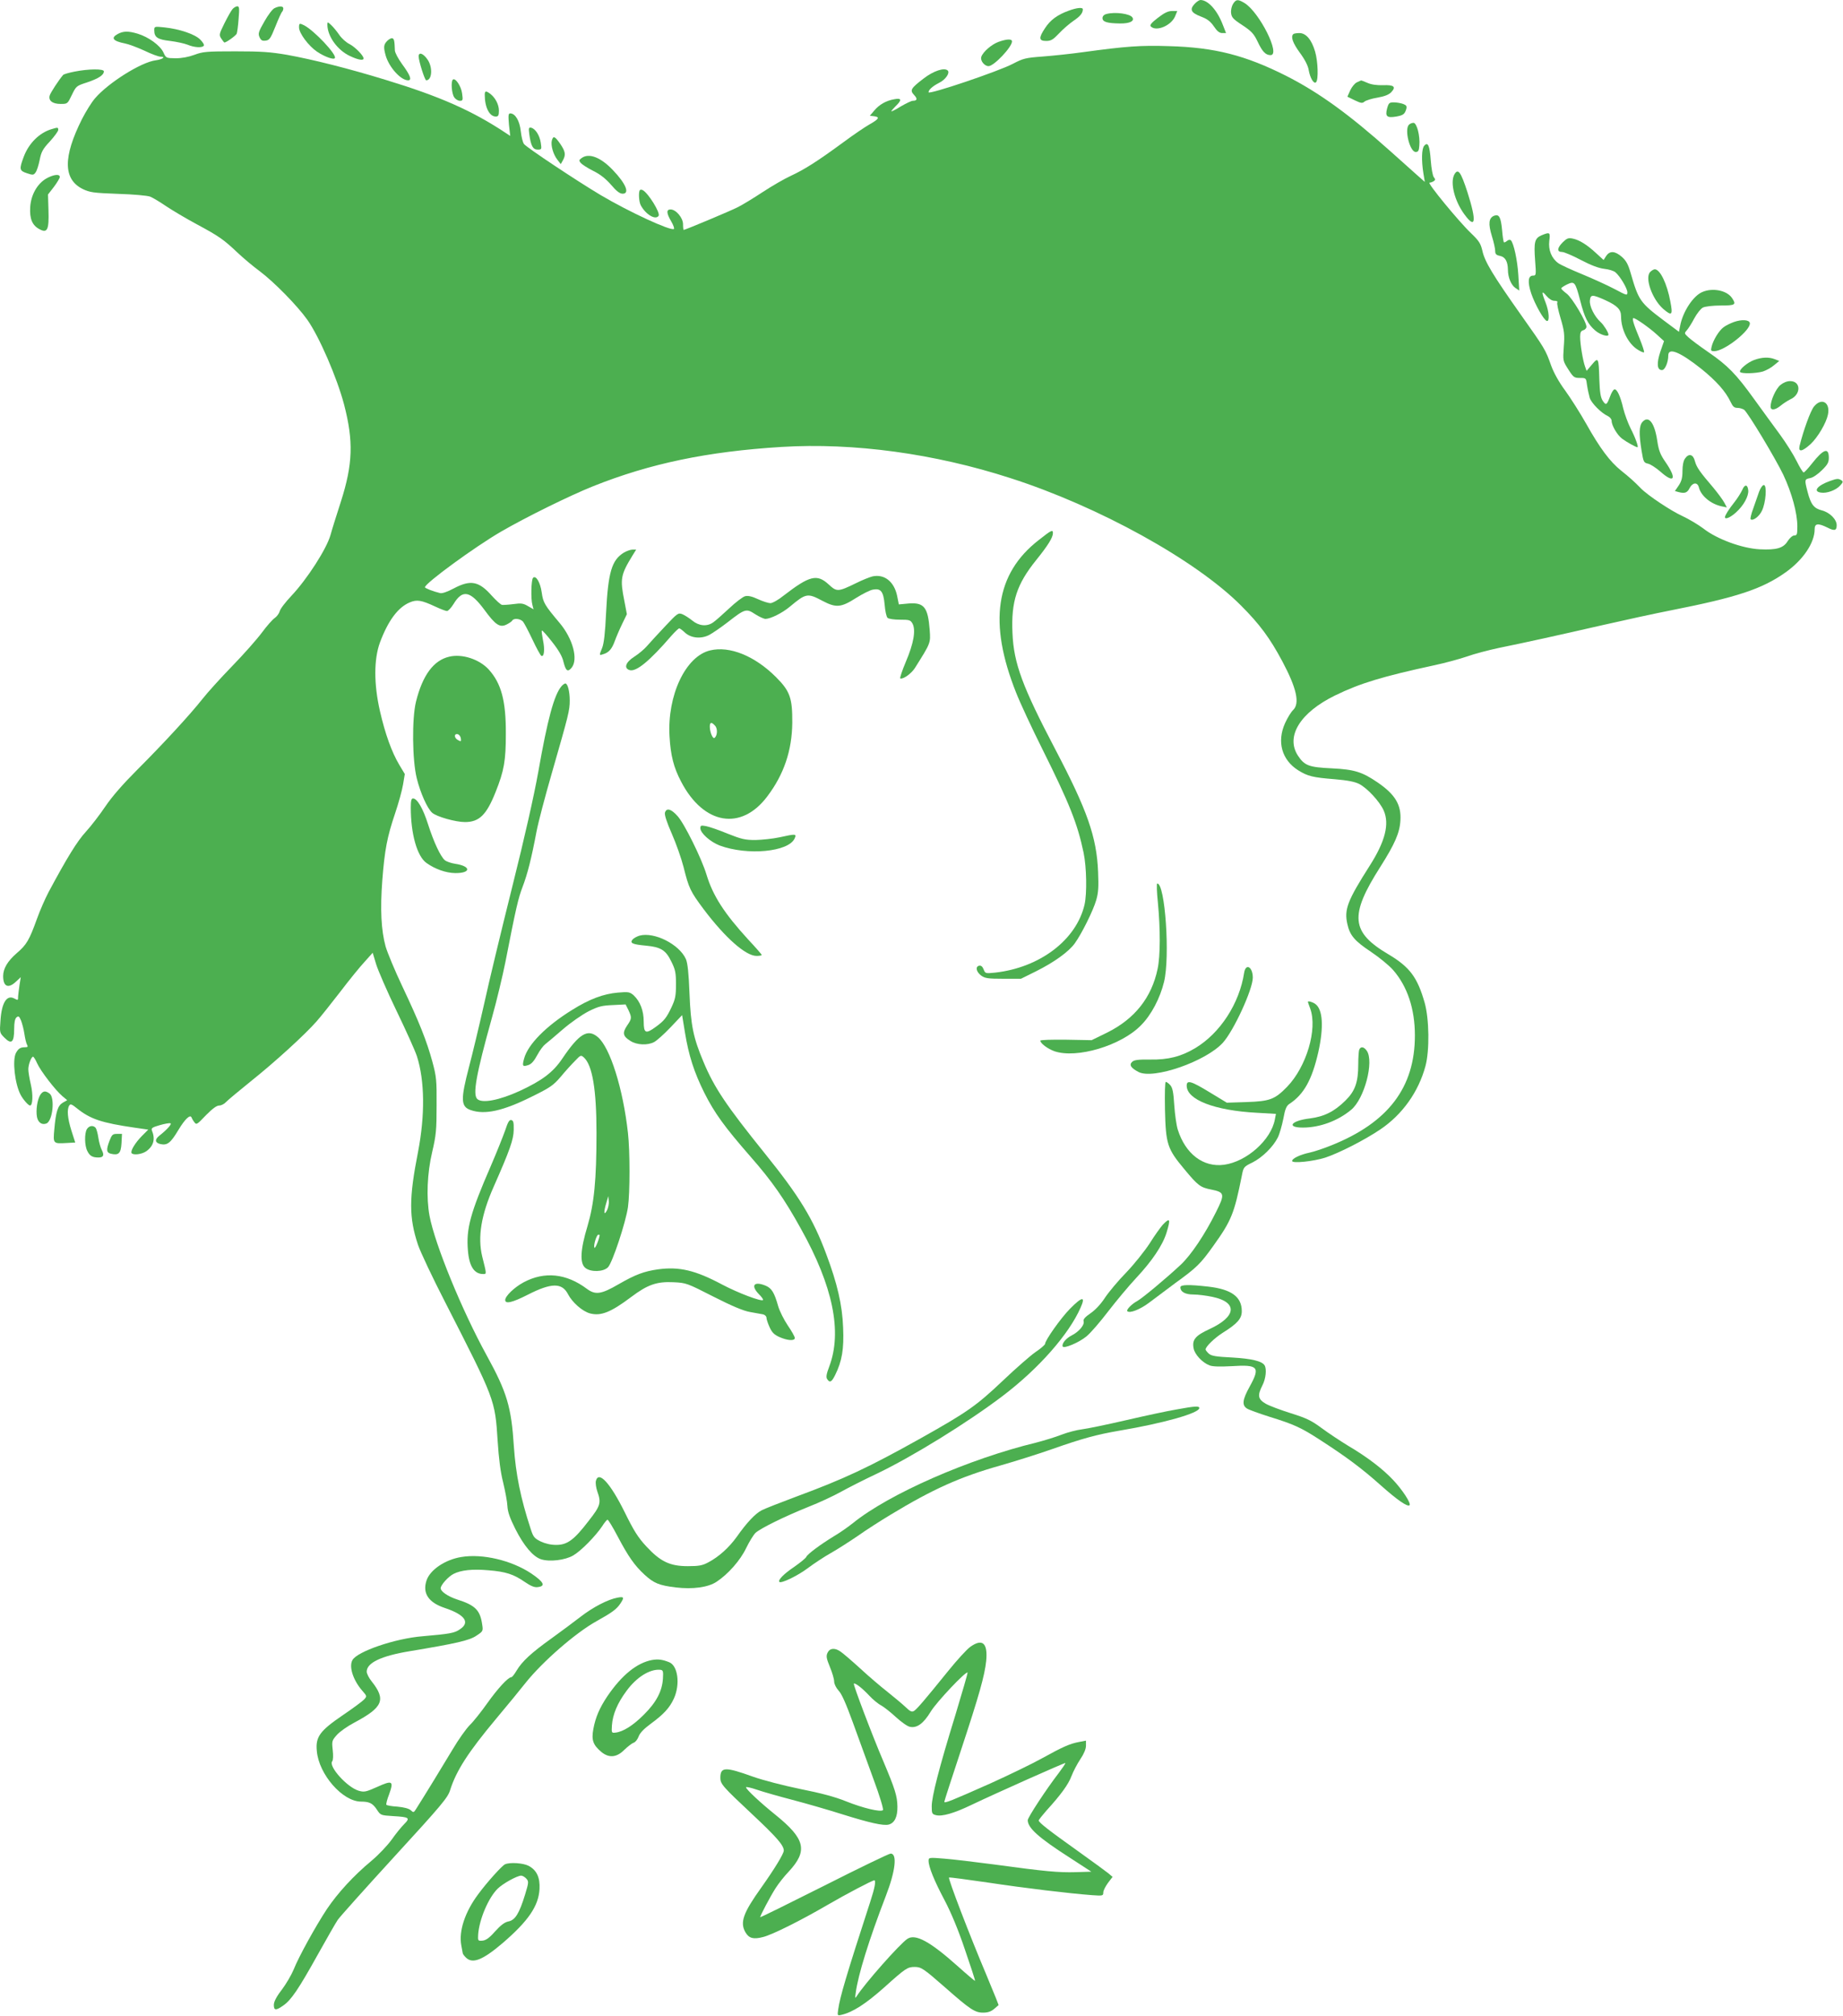 <?xml version="1.0" standalone="no"?>
<!DOCTYPE svg PUBLIC "-//W3C//DTD SVG 20010904//EN"
 "http://www.w3.org/TR/2001/REC-SVG-20010904/DTD/svg10.dtd">
<svg version="1.0" xmlns="http://www.w3.org/2000/svg"
 width="1171pt" height="1280pt" viewBox="0 0 1171 1280"
 preserveAspectRatio="xMidYMid meet">
<g transform="translate(0,1280) scale(0.1,-0.1)"
fill="#4caf50" stroke="none">
<path d="M7591 12776 c-34 -36 -24 -57 39 -81 42 -16 61 -31 83 -63 20 -30 35
-42 53 -42 l24 0 -20 51 c-35 93 -94 159 -143 159 -7 0 -24 -11 -36 -24z"/>
<path d="M7835 12776 c-9 -14 -15 -39 -13 -58 3 -28 12 -39 72 -78 59 -39 73
-55 97 -105 30 -64 51 -85 82 -85 66 0 -71 273 -166 331 -42 25 -53 24 -72 -5z"/>
<path d="M1478 12743 c-9 -10 -32 -51 -52 -91 -34 -69 -35 -74 -20 -97 9 -14
18 -25 20 -25 12 0 73 44 78 56 3 8 9 50 12 94 6 67 4 80 -8 80 -8 0 -22 -8
-30 -17z"/>
<path d="M1744 12748 c-12 -5 -41 -43 -64 -84 -38 -66 -41 -78 -31 -100 9 -20
17 -25 39 -22 24 3 31 13 62 90 19 48 38 90 43 94 4 4 7 13 7 21 0 15 -26 16
-56 1z"/>
<path d="M6790 12732 c-72 -26 -116 -59 -149 -109 -43 -64 -41 -83 6 -83 31 0
44 8 82 48 25 27 67 63 92 80 43 29 59 49 59 73 0 14 -39 10 -90 -9z"/>
<path d="M7357 12687 c-43 -33 -53 -47 -45 -55 35 -35 131 6 155 66 l13 32
-34 0 c-24 0 -49 -12 -89 -43z"/>
<path d="M7030 12711 c-16 -4 -25 -14 -25 -26 0 -24 30 -33 111 -34 61 -1 94
15 79 38 -14 24 -111 37 -165 22z"/>
<path d="M2080 12644 c0 -74 64 -163 144 -200 53 -25 86 -30 86 -15 0 18 -53
72 -89 91 -21 10 -50 36 -65 58 -15 22 -38 50 -51 62 -23 22 -25 22 -25 4z"/>
<path d="M1900 12626 c0 -37 60 -117 114 -154 51 -34 109 -54 114 -40 10 24
-131 173 -195 207 -30 15 -33 14 -33 -13z"/>
<path d="M980 12608 c0 -45 21 -59 101 -68 40 -5 91 -16 111 -24 42 -18 94
-21 103 -6 4 6 -7 23 -23 39 -34 34 -132 67 -227 77 -64 7 -65 6 -65 -18z"/>
<path d="M748 12584 c-46 -25 -30 -45 46 -60 22 -4 76 -24 122 -45 45 -22 92
-39 104 -39 36 0 13 -17 -31 -23 -93 -12 -301 -143 -385 -241 -22 -25 -59 -85
-83 -132 -121 -241 -120 -382 4 -444 46 -22 66 -25 225 -31 98 -3 188 -11 205
-18 17 -7 62 -34 100 -60 39 -26 126 -78 195 -115 143 -77 170 -96 260 -181
36 -34 99 -87 140 -117 92 -69 240 -220 303 -309 76 -108 188 -367 233 -537
61 -234 56 -379 -20 -617 -25 -77 -55 -172 -66 -212 -25 -89 -149 -281 -249
-387 -37 -39 -71 -83 -74 -98 -4 -14 -18 -33 -31 -42 -14 -9 -51 -51 -82 -93
-32 -43 -117 -139 -189 -213 -72 -74 -158 -169 -190 -210 -79 -100 -249 -284
-415 -450 -89 -89 -158 -168 -200 -230 -35 -52 -91 -125 -124 -161 -56 -61
-120 -165 -238 -385 -21 -40 -54 -115 -73 -168 -49 -136 -66 -165 -128 -218
-58 -50 -87 -98 -87 -146 0 -68 33 -82 83 -34 l29 27 -8 -50 c-4 -27 -8 -60
-9 -72 0 -26 0 -26 -25 -13 -47 25 -80 -28 -87 -141 -6 -77 -5 -78 26 -109 44
-44 61 -29 61 55 0 43 5 66 15 75 13 10 17 7 29 -21 7 -19 17 -56 21 -84 4
-27 11 -58 16 -67 8 -15 6 -18 -13 -18 -29 0 -42 -9 -57 -37 -23 -45 -7 -193
29 -263 15 -30 50 -70 61 -70 17 0 20 69 5 133 -9 38 -16 81 -16 97 0 31 19
80 30 80 4 0 16 -19 26 -42 22 -49 116 -171 161 -209 l30 -25 -28 -16 c-32
-19 -44 -56 -54 -170 -8 -90 -8 -91 78 -86 l55 3 -24 75 c-25 79 -30 135 -14
160 7 12 16 9 49 -18 85 -68 155 -92 369 -123 l84 -12 -41 -41 c-43 -44 -73
-94 -65 -108 10 -15 66 -8 94 12 46 33 58 77 35 132 -5 14 3 20 49 33 31 9 62
15 69 12 11 -3 -20 -39 -71 -79 -31 -25 -27 -45 8 -53 43 -9 64 7 113 89 42
70 76 102 84 80 2 -6 10 -20 18 -30 13 -18 17 -15 73 44 42 42 68 62 85 62 13
0 32 10 43 22 10 11 82 71 159 133 148 118 344 296 417 380 25 28 91 111 149
186 57 75 127 161 156 192 l51 57 22 -73 c12 -39 70 -173 130 -297 60 -124
118 -253 129 -287 50 -156 52 -375 7 -608 -58 -295 -58 -416 0 -590 15 -44 92
-208 173 -365 317 -620 316 -617 333 -880 7 -110 18 -198 35 -264 13 -55 26
-122 27 -150 2 -37 16 -76 50 -144 54 -107 112 -176 163 -193 54 -18 154 -6
205 24 49 28 141 122 183 184 15 24 31 43 35 43 5 0 34 -48 65 -107 67 -127
107 -184 170 -242 59 -54 92 -68 198 -81 108 -13 206 0 260 36 73 48 151 136
188 214 20 41 47 85 60 97 33 29 178 101 334 164 72 28 165 72 208 96 43 24
147 77 232 117 223 107 575 324 796 492 227 172 420 390 495 561 33 74 10 71
-68 -8 -58 -59 -158 -200 -158 -223 -1 -6 -27 -29 -60 -51 -32 -22 -126 -104
-209 -183 -169 -160 -227 -200 -521 -365 -331 -185 -486 -258 -795 -372 -99
-37 -196 -75 -215 -85 -41 -21 -95 -78 -159 -169 -50 -69 -113 -126 -181 -162
-37 -20 -60 -24 -130 -24 -114 0 -174 29 -264 126 -52 56 -79 99 -136 215 -93
188 -167 268 -184 200 -3 -13 1 -43 9 -66 26 -73 21 -91 -56 -189 -92 -120
-135 -151 -205 -151 -35 0 -69 8 -99 22 -40 20 -47 28 -64 82 -63 192 -94 345
-106 521 -16 251 -44 344 -172 577 -158 287 -330 707 -364 888 -21 114 -15
270 17 405 25 107 28 140 28 295 1 161 -1 183 -27 279 -36 132 -83 250 -190
476 -47 99 -95 214 -107 255 -28 102 -35 235 -21 419 15 195 31 277 81 425 22
65 45 148 51 185 l11 66 -36 60 c-47 80 -88 192 -122 340 -39 171 -39 328 0
435 52 139 115 224 190 255 45 19 74 14 160 -26 34 -16 68 -29 76 -29 8 0 27
21 42 45 57 94 106 84 197 -39 70 -96 98 -113 141 -91 16 8 32 19 35 25 10 16
50 12 68 -7 8 -10 35 -61 60 -114 25 -53 50 -99 56 -103 18 -11 24 39 11 99
-6 31 -10 59 -7 61 3 3 32 -30 65 -72 42 -53 65 -93 72 -126 15 -59 27 -68 52
-38 43 53 8 184 -76 284 -96 114 -105 129 -114 194 -9 64 -37 111 -55 93 -12
-12 -15 -135 -4 -173 l7 -27 -35 20 c-30 18 -44 20 -93 13 -31 -4 -64 -6 -72
-5 -8 1 -37 27 -65 58 -82 93 -135 103 -241 47 -41 -22 -76 -34 -88 -30 -43
10 -96 31 -96 37 0 25 319 258 485 354 157 91 437 229 585 288 361 144 725
220 1196 249 458 28 972 -42 1454 -198 561 -180 1178 -521 1465 -809 119 -119
184 -207 263 -355 91 -171 112 -267 68 -309 -13 -12 -36 -50 -51 -83 -53 -118
-21 -233 83 -299 61 -38 93 -46 233 -57 82 -7 127 -16 155 -30 52 -27 130
-111 156 -169 37 -85 10 -195 -89 -350 -142 -223 -163 -278 -142 -371 16 -72
46 -107 150 -176 52 -35 116 -87 141 -116 90 -103 138 -246 138 -415 0 -330
-169 -553 -531 -698 -47 -19 -109 -40 -138 -46 -61 -13 -111 -37 -111 -53 0
-17 134 -3 210 21 90 30 249 111 350 179 141 95 243 239 287 402 27 99 24 301
-5 403 -46 161 -94 226 -230 307 -239 141 -249 246 -52 555 92 145 124 217
128 296 6 98 -33 164 -144 240 -98 67 -148 83 -290 90 -149 7 -175 17 -218 82
-78 122 16 273 237 381 158 77 299 120 632 192 66 14 158 39 205 55 47 17 139
41 205 55 167 34 358 76 655 144 140 32 338 75 440 95 416 82 577 135 726 241
111 79 184 187 184 274 0 37 22 39 81 10 45 -23 59 -20 59 15 0 37 -44 81 -94
94 -51 13 -70 37 -91 118 -20 77 -20 80 16 87 18 3 50 25 75 50 36 35 44 50
44 79 0 68 -34 56 -106 -35 -25 -32 -49 -58 -54 -58 -5 0 -25 33 -45 73 -19
39 -67 115 -105 167 -39 52 -112 154 -164 225 -116 161 -168 214 -293 300 -54
37 -110 79 -125 93 -27 25 -27 26 -10 45 9 10 31 44 47 75 17 31 41 62 55 69
14 7 63 13 113 13 94 0 101 5 71 49 -33 47 -122 65 -187 37 -59 -24 -126 -127
-142 -217 l-7 -36 -98 73 c-149 112 -159 127 -209 300 -16 56 -29 79 -56 103
-44 38 -77 40 -100 5 l-16 -25 -47 43 c-57 53 -106 84 -149 93 -28 6 -37 2
-63 -23 -37 -37 -39 -62 -5 -62 13 0 67 -23 120 -51 65 -34 113 -52 148 -56
29 -3 61 -13 71 -22 30 -25 76 -103 76 -127 0 -22 -3 -21 -82 21 -46 24 -138
66 -206 94 -68 28 -136 59 -151 70 -43 31 -64 84 -57 142 7 54 4 57 -49 35
-44 -19 -50 -42 -41 -162 7 -90 6 -94 -13 -94 -32 0 -36 -40 -12 -113 24 -70
79 -168 99 -175 19 -6 15 60 -8 118 -27 68 -25 78 6 41 16 -19 35 -31 50 -31
15 0 23 -4 19 -10 -4 -6 6 -52 21 -102 24 -81 26 -103 20 -181 -6 -88 -6 -88
29 -143 32 -50 37 -54 74 -54 39 0 39 0 45 -47 4 -27 12 -62 17 -80 11 -33 73
-96 115 -115 13 -6 24 -20 24 -30 0 -30 36 -91 67 -114 28 -21 88 -54 97 -54
9 0 -14 63 -44 121 -16 32 -37 89 -46 125 -18 79 -41 127 -57 121 -7 -2 -19
-22 -27 -45 -21 -55 -26 -58 -47 -26 -13 21 -18 52 -21 133 -4 141 -6 145 -47
96 l-34 -40 -10 28 c-13 35 -31 141 -31 188 0 28 5 38 20 42 11 3 20 13 20 22
0 32 -90 183 -125 210 -19 14 -35 29 -35 34 0 4 17 15 37 25 47 22 52 17 83
-101 28 -110 49 -151 95 -191 30 -27 85 -44 85 -27 0 14 -30 62 -50 80 -39 35
-72 101 -68 137 4 39 15 39 98 2 76 -35 100 -59 100 -103 0 -84 46 -175 107
-212 19 -12 36 -19 39 -16 3 3 -10 43 -29 89 -38 91 -49 128 -38 128 14 0 101
-61 148 -104 l46 -42 -23 -66 c-25 -75 -22 -118 10 -118 19 0 40 49 40 93 0
53 75 22 211 -86 95 -77 153 -142 185 -209 14 -30 23 -38 44 -38 14 0 33 -6
42 -12 26 -21 198 -307 249 -413 54 -115 89 -243 89 -327 0 -51 -2 -58 -19
-58 -11 0 -28 -15 -41 -34 -28 -47 -71 -59 -179 -54 -113 6 -273 65 -358 132
-32 24 -92 60 -133 79 -73 33 -223 133 -265 177 -39 40 -71 69 -125 112 -70
56 -134 141 -222 298 -39 69 -99 163 -133 210 -40 54 -72 112 -89 158 -36 102
-40 108 -193 324 -176 249 -229 336 -244 405 -11 47 -21 63 -72 112 -76 72
-281 321 -264 321 6 0 18 4 26 9 12 8 12 12 2 25 -8 9 -16 55 -20 106 -7 96
-18 122 -42 94 -16 -19 -18 -92 -5 -174 l9 -55 -51 45 c-28 25 -104 93 -169
151 -261 233 -453 372 -662 478 -259 130 -452 180 -743 188 -181 6 -274 -1
-545 -38 -78 -11 -194 -23 -259 -28 -108 -8 -123 -12 -188 -46 -91 -48 -536
-198 -536 -181 0 16 26 39 67 60 41 20 70 63 55 78 -21 21 -91 -2 -154 -51
-81 -62 -88 -74 -60 -104 23 -24 20 -37 -8 -37 -9 0 -42 -16 -75 -35 -32 -20
-60 -34 -61 -32 -2 2 10 16 26 32 42 40 39 54 -7 45 -53 -9 -96 -34 -128 -72
l-28 -33 26 -3 c39 -5 33 -17 -25 -50 -29 -16 -107 -69 -173 -118 -161 -118
-243 -170 -329 -210 -40 -18 -121 -65 -179 -103 -59 -39 -130 -82 -158 -96
-44 -23 -336 -145 -345 -145 -2 0 -4 16 -4 36 0 41 -45 94 -79 94 -28 0 -27
-23 4 -76 14 -24 21 -45 17 -48 -22 -13 -284 108 -465 215 -148 88 -466 299
-487 324 -8 9 -17 46 -21 82 -7 66 -35 113 -67 113 -12 0 -13 -12 -8 -72 l8
-71 -29 19 c-212 141 -418 232 -763 337 -231 71 -461 129 -627 159 -106 18
-163 22 -328 22 -181 0 -206 -2 -259 -22 -38 -14 -81 -22 -120 -22 -61 1 -61
1 -78 38 -21 44 -94 97 -163 118 -60 18 -92 17 -127 -2z"/>
<path d="M8217 12583 c-17 -17 -3 -56 42 -118 32 -43 52 -83 56 -109 9 -52 33
-92 47 -78 16 16 12 132 -6 194 -22 76 -58 118 -100 118 -18 0 -36 -3 -39 -7z"/>
<path d="M2461 12541 c-24 -24 -25 -40 -11 -92 21 -75 96 -159 143 -159 26 0
14 32 -39 104 -24 33 -44 71 -45 85 -2 63 -5 74 -16 78 -6 2 -21 -5 -32 -16z"/>
<path d="M6344 12534 c-44 -16 -99 -64 -109 -95 -8 -24 20 -59 46 -59 34 0
149 121 149 157 0 17 -33 16 -86 -3z"/>
<path d="M2660 12442 c0 -29 39 -152 48 -152 37 0 43 81 9 131 -27 40 -57 51
-57 21z"/>
<path d="M472 12345 c-35 -7 -67 -16 -71 -21 -26 -30 -80 -112 -85 -130 -10
-33 18 -54 69 -54 44 0 44 0 72 58 27 56 29 57 97 79 71 24 106 46 106 70 0
17 -98 16 -188 -2z"/>
<path d="M2877 12294 c-13 -13 -7 -89 9 -112 8 -12 24 -22 36 -22 19 0 20 4
14 47 -6 47 -44 102 -59 87z"/>
<path d="M8621 12277 c-13 -6 -32 -29 -42 -51 l-18 -40 47 -23 c40 -19 48 -20
62 -8 8 7 45 19 82 25 46 8 73 19 88 35 32 34 17 47 -53 44 -40 -1 -75 4 -99
15 -21 9 -39 16 -40 15 -2 0 -14 -6 -27 -12z"/>
<path d="M3080 12198 c0 -80 30 -138 70 -138 16 0 20 7 20 38 0 38 -23 82 -56
107 -27 20 -34 18 -34 -7z"/>
<path d="M8813 12110 c-13 -50 0 -60 59 -50 44 8 53 15 63 47 5 19 1 25 -20
33 -14 5 -41 10 -59 10 -29 0 -33 -4 -43 -40z"/>
<path d="M8952 12008 c-30 -30 6 -173 43 -173 16 0 21 8 23 40 6 62 -16 145
-37 145 -9 0 -22 -5 -29 -12z"/>
<path d="M328 11980 c-78 -23 -145 -90 -177 -175 -30 -80 -28 -89 20 -105 38
-13 43 -12 55 5 8 10 19 45 26 79 10 51 19 69 65 118 29 32 53 65 53 73 0 17
-3 17 -42 5z"/>
<path d="M3363 11948 c10 -74 23 -98 53 -98 26 0 26 2 20 43 -7 48 -35 90 -61
96 -16 3 -17 -2 -12 -41z"/>
<path d="M3506 11907 c-7 -31 9 -88 36 -122 l21 -27 13 23 c20 36 17 56 -16
105 -35 50 -45 54 -54 21z"/>
<path d="M3695 11796 c-17 -12 -17 -16 -5 -31 8 -9 43 -32 79 -50 45 -22 81
-51 114 -89 34 -40 55 -56 73 -56 46 0 22 62 -60 148 -78 83 -154 113 -201 78z"/>
<path d="M9240 11691 c-27 -52 2 -168 65 -253 71 -97 78 -44 19 141 -43 132
-60 155 -84 112z"/>
<path d="M295 11667 c-58 -33 -98 -104 -103 -181 -5 -75 13 -118 60 -142 49
-26 60 -3 56 121 l-3 100 38 49 c20 27 37 55 37 62 0 21 -40 16 -85 -9z"/>
<path d="M4066 11593 c-10 -10 -7 -73 5 -96 31 -59 95 -97 114 -67 11 19 -64
141 -100 162 -7 4 -15 5 -19 1z"/>
<path d="M9493 11430 c-34 -14 -38 -51 -14 -129 12 -38 21 -80 21 -94 0 -20 6
-27 31 -32 33 -7 49 -35 50 -88 0 -49 21 -98 48 -116 l24 -16 -6 100 c-6 95
-29 199 -47 219 -6 5 -16 4 -25 -4 -8 -7 -18 -11 -20 -8 -2 2 -8 37 -11 76 -8
84 -19 104 -51 92z"/>
<path d="M10485 11073 c-36 -36 12 -172 82 -234 56 -48 63 -41 46 46 -21 114
-65 205 -99 205 -7 0 -20 -8 -29 -17z"/>
<path d="M11016 10755 c-22 -8 -51 -22 -65 -33 -29 -21 -66 -82 -76 -124 -6
-25 -4 -28 17 -28 65 0 234 134 226 179 -4 21 -52 24 -102 6z"/>
<path d="M11145 10514 c-43 -16 -97 -62 -89 -76 8 -12 100 -10 145 3 21 7 53
24 71 40 l33 27 -28 11 c-38 15 -83 13 -132 -5z"/>
<path d="M11312 10355 c-29 -24 -62 -98 -62 -137 0 -26 29 -23 65 7 17 14 44
31 60 39 69 30 69 116 -1 116 -20 0 -44 -10 -62 -25z"/>
<path d="M11526 10219 c-22 -26 -68 -153 -92 -251 -9 -41 17 -36 70 12 45 42
99 133 110 186 17 78 -39 112 -88 53z"/>
<path d="M10436 10121 c-22 -24 -23 -77 -6 -182 12 -72 14 -77 40 -83 16 -3
51 -26 80 -51 90 -80 106 -45 30 64 -31 45 -41 71 -50 131 -17 116 -55 164
-94 121z"/>
<path d="M10706 9888 c-10 -14 -16 -44 -16 -79 0 -43 -6 -65 -24 -92 l-24 -35
21 -6 c41 -11 57 -6 72 24 19 37 50 40 59 6 13 -54 75 -106 144 -121 l34 -7
-16 30 c-9 17 -40 59 -68 93 -89 104 -108 131 -119 171 -11 44 -39 51 -63 16z"/>
<path d="M11628 9746 c-82 -29 -111 -67 -58 -74 37 -6 94 15 120 43 21 22 22
28 10 35 -19 12 -27 12 -72 -4z"/>
<path d="M11070 9689 c-8 -17 -30 -53 -50 -78 -36 -45 -60 -84 -60 -95 0 -17
35 -2 71 31 48 43 81 104 77 140 -4 38 -23 39 -38 2z"/>
<path d="M11177 9678 c-8 -24 -25 -71 -37 -106 -13 -34 -20 -65 -17 -69 14
-13 55 17 72 54 25 51 33 163 12 163 -8 0 -21 -18 -30 -42z"/>
<path d="M6599 9370 c-274 -213 -320 -524 -143 -968 25 -64 100 -225 166 -357
174 -349 224 -475 263 -660 19 -92 22 -258 6 -329 -52 -224 -283 -400 -568
-432 -61 -6 -63 -6 -73 20 -7 18 -16 26 -28 24 -26 -5 -20 -38 11 -62 25 -18
42 -21 141 -21 l113 0 95 47 c116 58 208 124 247 178 44 61 117 208 136 274
14 48 16 84 12 180 -9 222 -69 391 -270 774 -210 400 -266 549 -274 742 -9
201 27 310 151 464 75 93 106 143 106 171 0 24 -10 19 -91 -45z"/>
<path d="M3964 9291 c-77 -47 -100 -124 -113 -381 -6 -131 -14 -197 -25 -224
-20 -49 -20 -49 7 -40 35 10 55 33 73 83 9 25 30 74 47 109 l30 62 -16 84
c-28 140 -24 165 52 289 l23 37 -24 0 c-12 0 -37 -9 -54 -19z"/>
<path d="M5544 9140 c-17 -4 -65 -23 -105 -43 -115 -56 -122 -56 -174 -8 -74
68 -121 56 -286 -71 -33 -27 -71 -48 -84 -48 -12 0 -48 11 -78 25 -39 18 -64
24 -83 19 -15 -4 -61 -39 -103 -79 -42 -39 -87 -79 -101 -88 -39 -27 -90 -22
-132 13 -20 16 -48 34 -63 40 -26 10 -31 6 -109 -77 -46 -49 -97 -104 -115
-125 -17 -20 -54 -51 -81 -68 -55 -35 -68 -73 -30 -85 42 -13 127 57 266 218
23 26 45 47 50 47 4 0 20 -12 35 -26 38 -36 102 -43 155 -16 21 11 75 48 119
82 109 85 117 87 173 50 25 -16 55 -30 66 -30 33 1 106 37 155 78 103 86 112
87 208 36 86 -45 117 -42 214 20 40 25 87 49 106 52 50 9 66 -11 74 -97 3 -38
11 -75 18 -82 7 -7 41 -12 79 -12 60 0 67 -2 80 -25 22 -42 7 -126 -42 -241
-24 -57 -40 -105 -36 -107 18 -7 71 31 93 66 102 162 100 158 94 243 -11 143
-36 174 -132 167 l-64 -6 -11 55 c-19 90 -81 139 -156 123z"/>
<path d="M4512 8670 c-156 -37 -273 -285 -258 -545 7 -122 26 -198 74 -289
143 -274 382 -314 548 -92 105 139 156 290 158 466 1 157 -14 201 -103 290
-135 135 -295 200 -419 170z m32 -479 c17 -19 14 -65 -5 -77 -11 -6 -29 38
-29 72 0 29 11 31 34 5z"/>
<path d="M2854 8630 c-99 -23 -169 -117 -211 -286 -26 -106 -24 -370 5 -486
23 -93 67 -192 98 -219 28 -25 149 -59 208 -59 91 0 137 45 195 191 54 135 65
199 65 369 1 210 -29 320 -108 408 -60 66 -170 102 -252 82z m74 -518 c3 -21
1 -22 -17 -12 -26 13 -28 43 -3 38 9 -2 18 -14 20 -26z"/>
<path d="M3568 8443 c-47 -54 -89 -209 -148 -545 -27 -150 -85 -409 -165 -728
-68 -272 -149 -607 -179 -745 -31 -137 -74 -317 -96 -400 -54 -207 -53 -252
11 -274 89 -31 204 -6 387 85 118 58 138 72 185 127 28 34 69 79 90 100 36 38
38 39 57 22 54 -49 80 -204 80 -479 0 -299 -15 -449 -57 -591 -46 -151 -50
-237 -14 -266 34 -28 115 -26 144 4 28 28 113 285 127 382 13 91 13 356 0 470
-31 282 -114 545 -192 610 -64 54 -118 22 -226 -138 -58 -86 -127 -138 -269
-204 -131 -60 -241 -81 -271 -51 -29 29 -7 155 93 513 31 110 69 270 86 355
67 343 82 408 110 480 30 79 55 175 88 350 11 58 55 225 97 370 107 372 114
398 114 462 0 58 -13 108 -28 108 -5 0 -16 -8 -24 -17z m288 -3330 c-20 -36
-21 -8 -3 51 l12 41 3 -32 c2 -18 -4 -45 -12 -60z m-46 -155 c-1 -22 -28 -89
-33 -81 -8 12 13 83 25 83 4 0 8 -1 8 -2z"/>
<path d="M2610 7672 c0 -167 40 -310 100 -352 55 -39 123 -63 182 -64 102 -1
102 44 0 59 -26 4 -55 14 -66 23 -28 25 -70 115 -106 227 -32 101 -69 165 -96
165 -10 0 -14 -14 -14 -58z"/>
<path d="M4225 7640 c-4 -13 11 -60 43 -133 27 -61 61 -157 75 -212 34 -136
43 -155 129 -270 136 -180 266 -295 335 -295 18 0 33 3 33 6 0 3 -38 47 -86
98 -151 165 -224 277 -265 412 -31 103 -141 325 -184 372 -41 46 -70 54 -80
22z"/>
<path d="M4450 7541 c0 -31 63 -87 123 -110 176 -65 437 -41 476 45 13 30 8
30 -97 7 -42 -9 -111 -16 -152 -17 -65 0 -88 5 -176 40 -55 23 -117 44 -137
48 -33 6 -37 5 -37 -13z"/>
<path d="M7357 7068 c16 -167 16 -339 -2 -421 -38 -182 -146 -317 -319 -403
l-100 -49 -163 3 c-90 1 -163 -1 -163 -6 0 -17 47 -52 89 -67 141 -49 425 35
551 165 65 65 121 172 146 275 39 159 7 625 -43 625 -5 0 -3 -55 4 -122z"/>
<path d="M4064 6859 c-17 -5 -37 -16 -45 -25 -19 -23 0 -31 87 -39 94 -9 125
-29 160 -102 25 -50 29 -70 29 -143 0 -72 -4 -94 -28 -145 -32 -68 -47 -87
-101 -126 -63 -46 -76 -41 -76 34 0 70 -23 128 -63 166 -25 22 -32 24 -102 18
-91 -8 -180 -41 -290 -110 -165 -102 -281 -219 -305 -309 -13 -48 -10 -53 27
-41 19 6 37 26 57 64 16 30 39 60 50 68 11 8 60 50 110 93 52 45 123 94 165
116 64 32 86 37 156 40 l80 4 18 -36 c22 -48 22 -54 -9 -99 -31 -46 -26 -68
22 -97 40 -26 109 -29 150 -7 16 8 63 50 104 93 l74 78 18 -110 c24 -147 58
-252 123 -383 65 -129 128 -216 294 -406 136 -155 215 -268 319 -456 205 -366
264 -656 181 -876 -18 -47 -21 -67 -14 -79 17 -27 29 -21 52 26 43 87 56 164
50 300 -5 142 -37 280 -107 466 -84 226 -172 369 -389 638 -245 304 -323 419
-392 585 -64 152 -80 230 -88 431 -5 131 -12 195 -23 220 -42 94 -201 174
-294 149z"/>
<path d="M7905 6623 c-30 -195 -152 -383 -310 -478 -90 -54 -172 -75 -288 -73
-78 1 -102 -3 -114 -15 -20 -19 -7 -39 41 -64 94 -49 428 67 536 186 69 76
190 339 190 413 0 69 -45 94 -55 31z"/>
<path d="M8310 6438 c0 -2 7 -21 15 -43 47 -130 -24 -369 -147 -496 -78 -80
-109 -92 -258 -97 l-125 -4 -109 66 c-118 72 -146 80 -146 42 0 -89 177 -158
446 -172 l121 -7 -7 -36 c-24 -129 -178 -267 -322 -287 -132 -18 -246 68 -295
224 -8 26 -18 95 -22 154 -5 83 -11 112 -26 128 -10 11 -22 20 -28 20 -5 0 -7
-70 -5 -177 5 -218 15 -248 122 -376 88 -106 102 -117 174 -131 83 -17 86 -28
28 -143 -70 -141 -158 -272 -224 -334 -93 -87 -248 -216 -279 -232 -33 -18
-69 -55 -60 -63 15 -15 81 11 138 54 34 26 109 82 167 125 137 99 160 122 242
237 114 159 132 204 180 443 11 57 12 58 69 86 62 32 129 97 160 158 11 22 26
75 35 119 11 62 20 82 38 94 92 60 144 153 184 328 36 161 29 273 -19 307 -18
13 -47 21 -47 13z"/>
<path d="M8636 6134 c-3 -9 -6 -50 -6 -93 0 -113 -20 -169 -81 -229 -72 -71
-135 -102 -227 -114 -119 -14 -151 -58 -44 -58 107 0 222 42 307 113 84 69
147 307 99 375 -18 26 -39 29 -48 6z"/>
<path d="M256 5848 c-19 -31 -29 -97 -21 -141 7 -35 31 -52 60 -41 40 16 55
164 20 190 -27 20 -42 17 -59 -8z"/>
<path d="M3210 5623 c-13 -37 -54 -140 -92 -228 -129 -297 -157 -397 -145
-535 8 -101 40 -150 97 -150 22 0 23 -4 -6 111 -30 123 -7 264 73 444 103 233
126 299 127 360 1 48 -2 60 -16 63 -12 2 -21 -13 -38 -65z"/>
<path d="M552 5630 c-16 -27 -15 -105 3 -139 15 -31 33 -41 70 -41 32 0 39 14
22 47 -8 15 -18 51 -22 78 -4 28 -12 56 -17 63 -15 18 -42 15 -56 -8z"/>
<path d="M696 5557 c-22 -58 -20 -76 8 -83 50 -12 64 2 68 66 l3 60 -31 0
c-28 0 -33 -5 -48 -43z"/>
<path d="M7388 5023 c-14 -16 -52 -68 -83 -118 -32 -49 -99 -133 -149 -185
-51 -52 -111 -124 -135 -160 -26 -40 -61 -78 -92 -99 -35 -24 -48 -39 -44 -51
7 -23 -29 -66 -76 -90 -37 -19 -64 -52 -57 -70 6 -16 104 25 151 64 26 21 88
93 139 160 51 66 131 162 177 211 101 108 168 207 193 288 27 88 22 98 -24 50z"/>
<path d="M4182 4740 c-91 -13 -144 -33 -252 -95 -110 -64 -147 -69 -201 -29
-131 98 -269 112 -401 42 -60 -32 -118 -88 -118 -113 0 -27 46 -16 144 34 149
76 217 77 255 3 27 -52 91 -109 140 -122 69 -18 132 7 261 104 105 79 163 99
269 94 82 -4 86 -6 255 -92 116 -59 190 -90 231 -97 33 -6 70 -13 83 -15 12
-3 22 -12 22 -22 0 -9 9 -36 20 -60 15 -33 29 -47 62 -62 52 -23 98 -26 98 -6
0 8 -20 44 -45 80 -24 36 -52 91 -61 123 -24 85 -41 113 -79 129 -73 30 -97 3
-45 -52 19 -18 31 -36 28 -39 -11 -11 -159 45 -261 99 -169 90 -271 114 -405
96z"/>
<path d="M7500 4626 c0 -29 30 -46 83 -46 29 0 83 -7 121 -15 161 -34 153
-125 -18 -204 -91 -42 -113 -68 -102 -123 7 -39 56 -91 101 -108 20 -8 66 -9
141 -5 169 11 183 -5 114 -130 -46 -83 -50 -118 -17 -139 12 -8 76 -31 142
-52 158 -49 200 -68 325 -149 164 -106 261 -178 380 -284 109 -97 173 -141
186 -129 11 12 -47 100 -105 161 -67 71 -164 145 -286 217 -49 30 -125 80
-168 112 -66 49 -97 63 -195 94 -64 20 -136 47 -159 60 -50 29 -55 52 -22 117
22 42 28 104 14 127 -16 27 -83 43 -207 50 -103 5 -132 10 -148 25 -11 10 -20
22 -20 26 0 18 57 73 109 106 93 58 121 90 121 137 0 91 -65 139 -212 156
-123 14 -178 13 -178 -4z"/>
<path d="M7475 3850 c-55 -9 -199 -40 -320 -68 -121 -28 -247 -54 -280 -58
-33 -4 -91 -19 -130 -34 -38 -15 -110 -37 -160 -50 -430 -104 -936 -326 -1165
-511 -30 -24 -84 -62 -120 -83 -90 -55 -170 -115 -177 -132 -3 -8 -39 -37 -79
-65 -64 -43 -103 -83 -92 -94 11 -12 118 40 180 87 40 30 107 74 148 97 41 23
117 72 170 108 52 37 146 97 209 135 268 162 441 240 696 312 88 25 238 72
332 105 193 68 284 92 423 116 285 48 510 112 510 144 0 14 -25 13 -145 -9z"/>
<path d="M2930 2913 c-103 -17 -198 -82 -220 -149 -27 -81 13 -140 115 -174
129 -43 164 -92 97 -136 -34 -24 -64 -29 -237 -44 -174 -14 -417 -97 -446
-152 -23 -42 5 -127 62 -193 31 -35 31 -36 13 -56 -11 -12 -72 -57 -137 -101
-145 -99 -173 -137 -164 -227 13 -149 164 -321 281 -321 53 0 74 -11 100 -50
24 -37 25 -37 103 -42 104 -6 111 -11 71 -51 -18 -18 -54 -62 -79 -98 -26 -36
-83 -97 -130 -136 -113 -94 -213 -203 -283 -307 -71 -108 -178 -301 -210 -382
-14 -34 -48 -92 -75 -128 -35 -45 -51 -77 -51 -97 0 -36 13 -37 61 -3 49 34
96 103 219 324 57 102 113 200 126 219 12 18 174 199 360 402 301 328 340 375
354 422 39 123 114 240 293 454 73 87 156 188 184 224 108 136 320 321 454
395 99 55 127 76 151 112 26 39 23 45 -19 37 -60 -11 -155 -60 -235 -122 -40
-31 -122 -92 -183 -136 -130 -93 -187 -146 -222 -204 -14 -24 -29 -43 -34 -43
-20 0 -85 -70 -152 -164 -39 -55 -89 -118 -112 -140 -23 -23 -73 -93 -110
-156 -58 -97 -176 -290 -232 -378 -14 -22 -16 -23 -33 -7 -12 11 -43 19 -85
23 -36 2 -68 8 -70 12 -3 4 5 35 18 68 30 84 20 89 -77 45 -72 -32 -82 -34
-117 -24 -74 22 -194 156 -168 187 6 8 7 37 3 72 -6 56 -5 60 26 95 17 20 68
56 112 79 182 97 202 145 109 262 -17 21 -31 49 -31 61 0 56 91 100 273 130
294 49 379 68 423 98 43 28 44 30 38 70 -13 93 -44 124 -161 161 -57 19 -103
50 -103 71 0 20 48 74 82 91 47 24 120 32 221 23 111 -9 160 -25 231 -74 38
-26 62 -36 82 -33 53 6 40 32 -41 87 -125 83 -310 127 -445 104z"/>
<path d="M6164 2342 c-22 -16 -84 -84 -139 -152 -156 -193 -199 -242 -217
-254 -14 -9 -25 -4 -55 25 -21 20 -72 62 -113 95 -41 32 -120 99 -175 150 -55
50 -111 98 -125 107 -36 25 -68 22 -82 -8 -10 -21 -7 -36 15 -90 15 -36 27
-77 27 -92 0 -16 12 -40 28 -58 20 -20 48 -85 90 -200 34 -93 93 -255 131
-360 41 -110 66 -194 61 -199 -14 -14 -125 12 -235 56 -69 28 -159 52 -290 78
-107 22 -238 56 -300 78 -178 64 -208 63 -208 -7 0 -39 14 -55 202 -231 158
-148 201 -198 201 -231 0 -20 -58 -115 -143 -235 -116 -162 -137 -222 -100
-285 22 -37 50 -45 111 -29 58 14 242 106 410 204 117 68 284 156 297 156 12
0 3 -49 -25 -134 -154 -474 -192 -603 -204 -684 -6 -42 -6 -42 21 -36 72 17
154 70 271 174 137 123 148 130 194 130 41 0 56 -10 193 -130 158 -139 189
-160 241 -160 31 0 51 7 71 24 l28 24 -17 44 c-9 23 -38 93 -63 153 -100 236
-244 610 -235 613 5 2 116 -13 247 -32 232 -35 514 -69 661 -80 69 -5 72 -4
72 17 0 12 14 39 30 61 l29 38 -27 23 c-15 12 -101 75 -192 140 -184 131 -250
182 -250 195 0 5 22 32 48 62 94 103 140 167 160 220 11 29 36 77 56 107 23
34 36 65 36 86 l0 32 -42 -8 c-60 -11 -105 -31 -239 -105 -63 -35 -210 -106
-325 -158 -250 -111 -294 -129 -294 -117 0 5 48 153 106 328 116 351 150 472
160 566 11 115 -24 145 -102 89z m-94 -433 c-104 -337 -150 -517 -150 -579 0
-45 2 -50 27 -56 38 -10 115 12 223 64 166 79 595 270 599 267 2 -2 -17 -30
-41 -62 -81 -105 -198 -284 -198 -301 0 -49 70 -112 267 -238 l137 -89 -99 -3
c-109 -3 -190 4 -520 49 -121 16 -264 33 -317 37 -96 8 -98 7 -98 -14 0 -38
36 -127 101 -249 41 -78 87 -187 130 -315 37 -107 66 -196 64 -198 -1 -2 -52
41 -111 94 -175 156 -267 206 -318 173 -48 -31 -274 -287 -323 -365 -10 -16
-11 -13 -6 21 14 112 85 340 191 615 62 160 74 270 31 270 -10 0 -201 -92
-424 -205 -223 -112 -405 -202 -405 -199 0 10 64 131 97 183 19 30 56 77 83
105 125 134 107 209 -84 363 -91 73 -186 161 -186 174 0 4 30 -2 68 -15 37
-13 139 -42 227 -65 88 -23 230 -64 315 -91 179 -56 262 -74 296 -66 38 10 57
49 56 114 -1 68 -15 111 -89 287 -70 163 -193 488 -188 494 8 7 54 -29 97 -75
23 -25 58 -54 78 -64 19 -11 61 -44 93 -74 33 -30 72 -58 88 -61 45 -10 87 21
133 97 37 61 227 262 234 247 1 -3 -34 -125 -78 -270z"/>
<path d="M4142 2259 c-95 -18 -191 -95 -283 -230 -50 -75 -75 -133 -89 -208
-13 -70 -2 -101 50 -145 49 -41 99 -36 147 13 22 21 48 41 59 45 11 3 25 21
32 40 8 22 33 48 75 79 85 62 122 103 149 162 41 91 25 208 -30 230 -42 17
-70 21 -110 14z m70 -119 c-5 -79 -42 -150 -122 -229 -67 -67 -131 -108 -180
-113 -24 -3 -25 -1 -22 46 5 70 35 141 92 218 64 88 149 141 215 135 18 -2 20
-8 17 -57z"/>
<path d="M3209 962 c-19 -8 -116 -116 -169 -188 -86 -114 -126 -237 -109 -327
4 -23 8 -45 9 -49 0 -5 9 -17 20 -28 42 -42 106 -17 233 91 164 141 229 236
235 344 4 73 -18 120 -69 147 -34 18 -118 24 -150 10z m135 -91 c16 -18 16
-23 -8 -102 -37 -120 -63 -162 -106 -170 -24 -5 -49 -24 -85 -64 -37 -42 -58
-56 -80 -58 -28 -2 -29 -1 -27 38 7 98 66 236 125 293 34 33 122 81 148 82 9
0 24 -9 33 -19z"/>
</g>
</svg>
